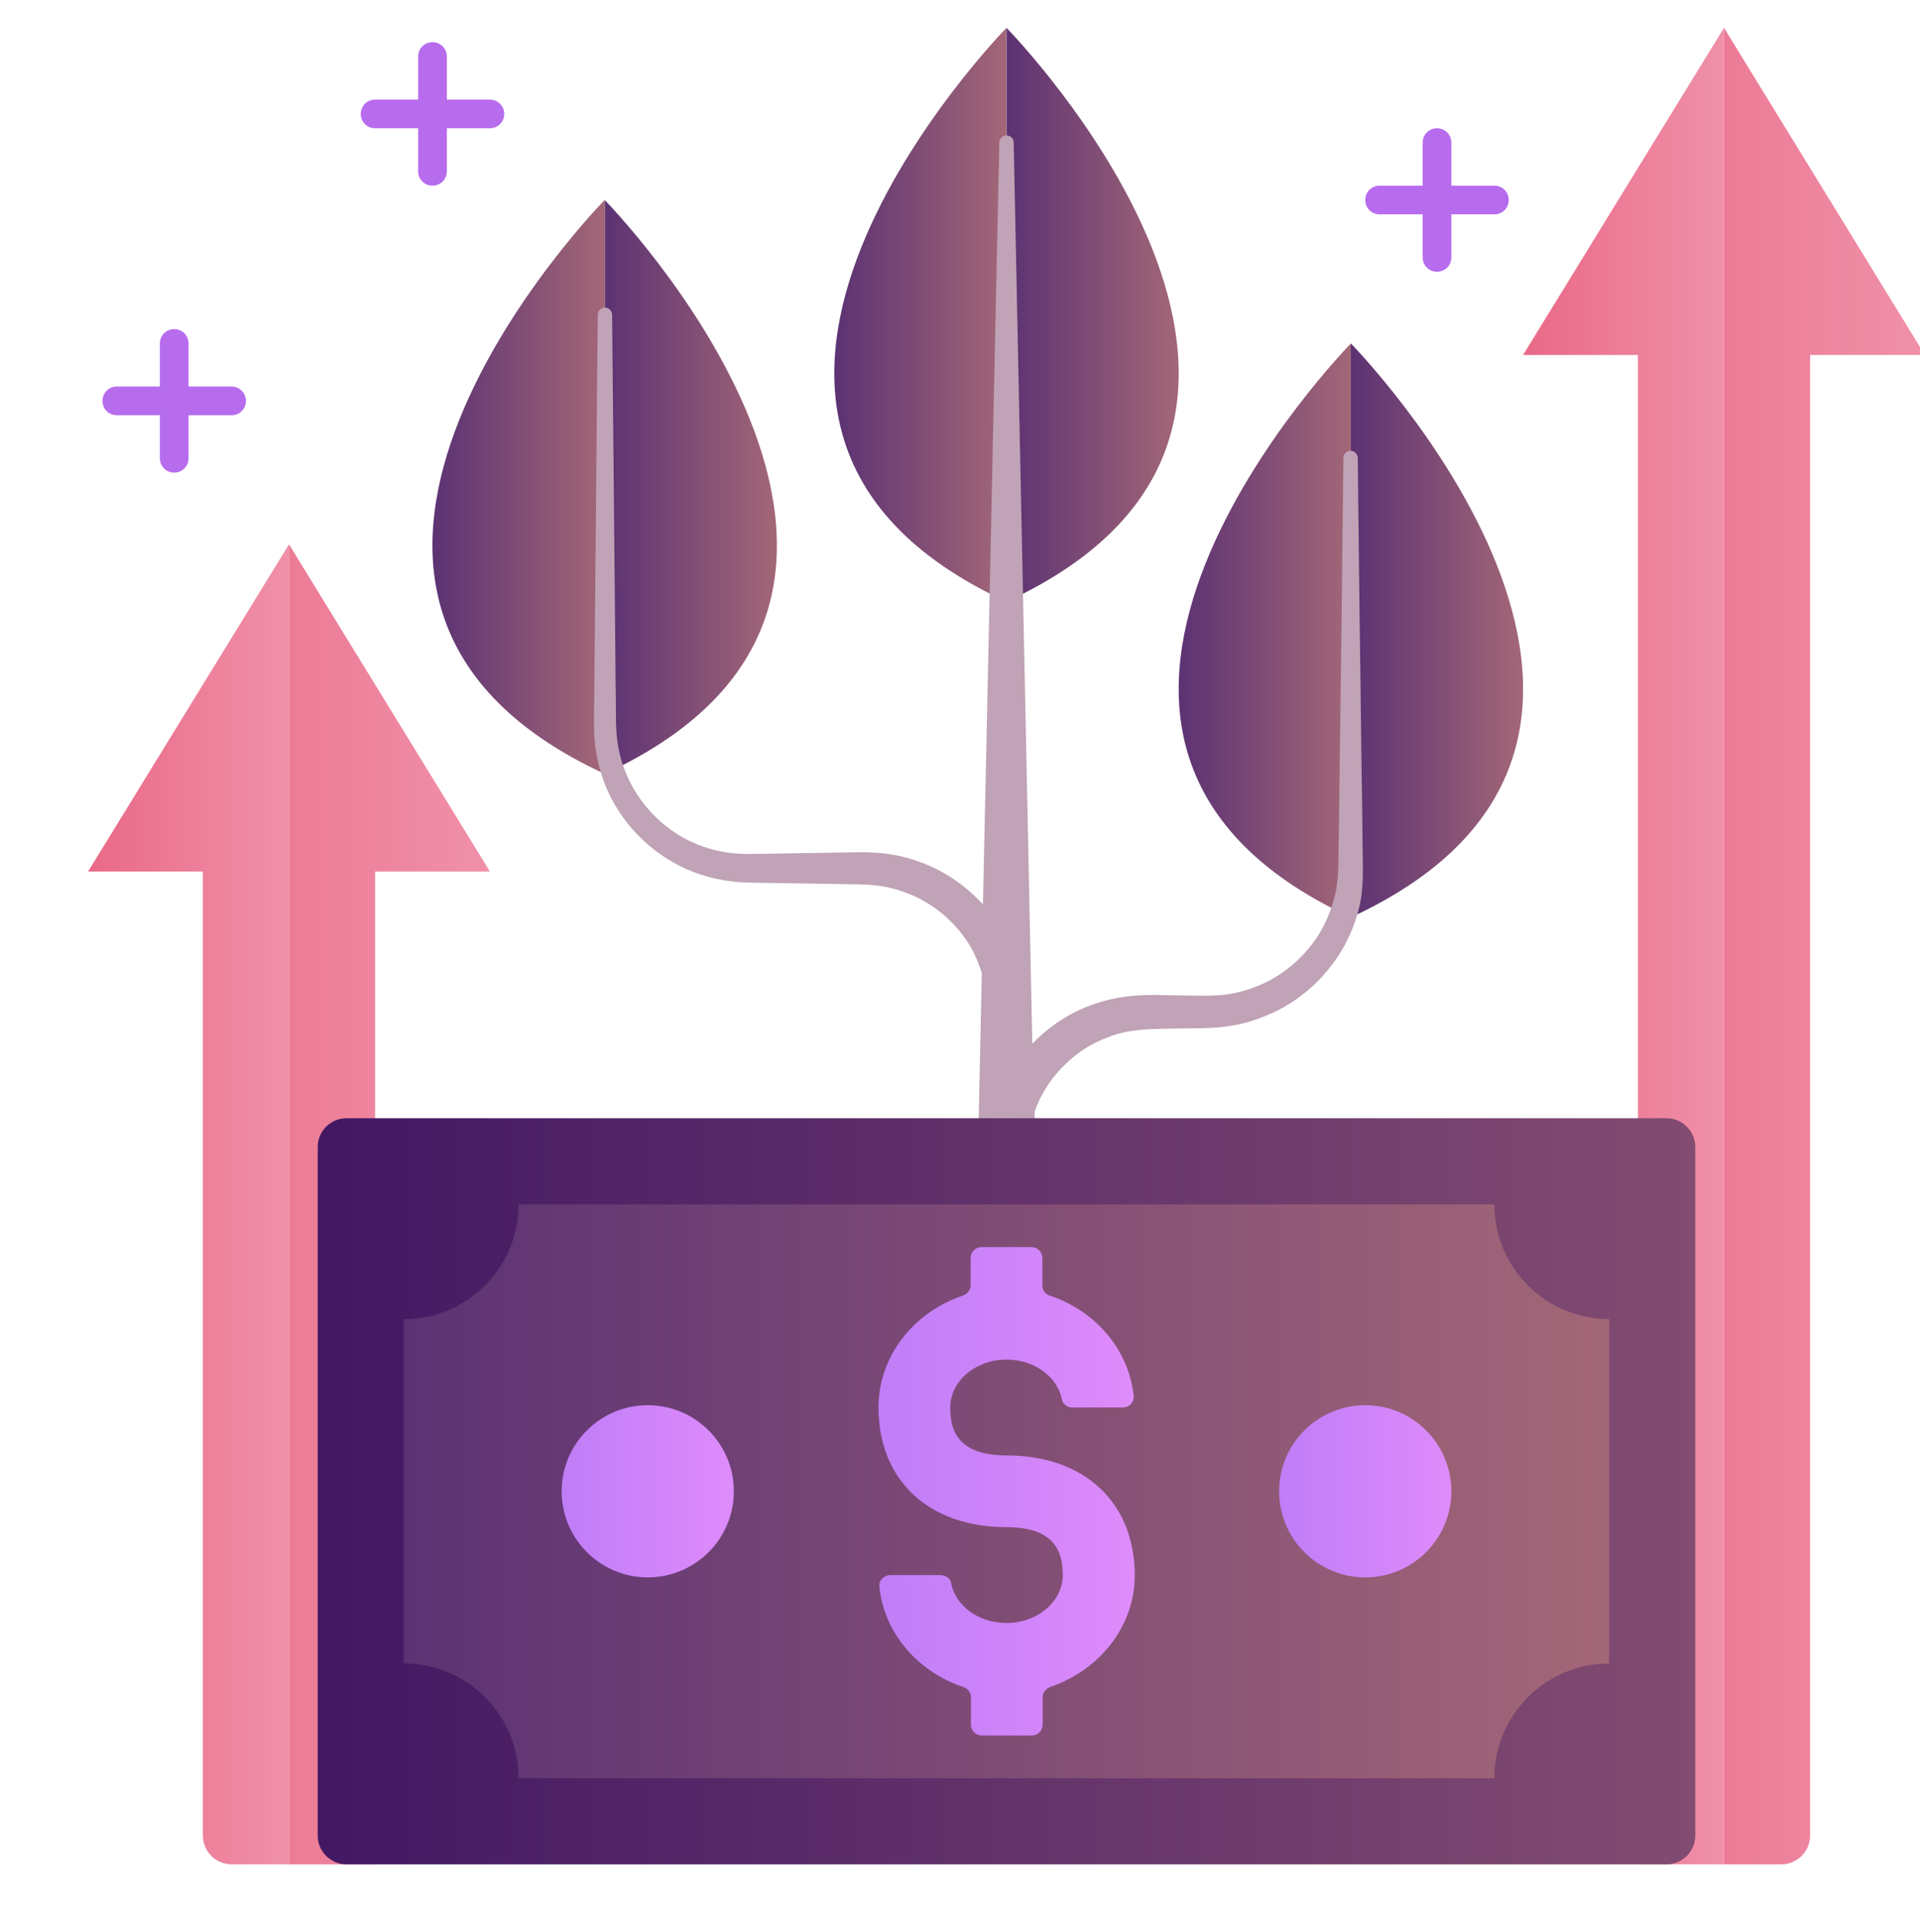 <?xml version="1.0" encoding="utf-8"?>
<!-- Generator: Adobe Illustrator 25.2.3, SVG Export Plug-In . SVG Version: 6.00 Build 0)  -->
<svg version="1.1" id="layer_1" xmlns="http://www.w3.org/2000/svg" xmlns:xlink="http://www.w3.org/1999/xlink" x="0px" y="0px"
	 viewBox="0 0 66.9 67.33" style="enable-background:new 0 0 66.9 67.33;" xml:space="preserve">
<style type="text/css">
	.st0{clip-path:url(#SVGID_2_);}
	.st1{fill:#424242;}
	.st2{fill:url(#SVGID_3_);}
	.st3{fill:url(#SVGID_4_);}
	.st4{fill:url(#SVGID_5_);}
	.st5{fill:url(#SVGID_6_);}
	.st6{fill:url(#SVGID_7_);}
	.st7{fill:#C1C1C1;}
	.st8{fill:url(#SVGID_8_);}
	.st9{fill:url(#SVGID_9_);}
	.st10{fill:url(#SVGID_10_);}
	.st11{fill:url(#SVGID_11_);}
	.st12{fill:url(#SVGID_12_);}
	.st13{fill:url(#SVGID_13_);}
	.st14{fill:url(#SVGID_14_);}
	.st15{fill:url(#SVGID_15_);}
	.st16{fill:url(#SVGID_16_);}
	.st17{fill:url(#SVGID_17_);}
	.st18{fill:url(#SVGID_18_);}
	.st19{fill:url(#SVGID_19_);}
	.st20{fill:url(#SVGID_20_);}
	.st21{fill:url(#SVGID_21_);}
	.st22{fill:url(#SVGID_22_);}
	.st23{fill:url(#SVGID_23_);}
	.st24{fill:url(#SVGID_24_);}
	.st25{fill:url(#SVGID_25_);}
	.st26{fill:url(#SVGID_26_);}
	.st27{fill:url(#SVGID_27_);}
	.st28{fill:#FDF0F8;}
	.st29{fill:#B28EA5;}
	.st30{fill:url(#SVGID_28_);}
	.st31{fill:url(#SVGID_29_);}
	.st32{fill:url(#SVGID_30_);}
	.st33{fill:url(#SVGID_31_);}
	.st34{fill:url(#SVGID_32_);}
	.st35{fill:url(#SVGID_33_);}
	.st36{fill:url(#SVGID_34_);}
	.st37{fill:url(#SVGID_35_);}
	.st38{fill:url(#SVGID_36_);}
	.st39{fill:url(#SVGID_37_);}
	.st40{fill:url(#SVGID_38_);}
	.st41{fill:#EF8BA4;}
	.st42{fill:url(#SVGID_39_);}
	.st43{fill:url(#SVGID_40_);}
	.st44{fill:url(#SVGID_41_);}
	.st45{fill:url(#SVGID_42_);}
	.st46{fill:url(#SVGID_43_);}
	.st47{fill:url(#SVGID_44_);}
	.st48{fill:url(#SVGID_45_);}
	.st49{fill:url(#SVGID_46_);}
	.st50{fill:url(#SVGID_47_);}
	.st51{fill:url(#SVGID_48_);}
	.st52{fill:url(#SVGID_49_);}
	.st53{fill:url(#SVGID_50_);}
	.st54{fill:url(#SVGID_51_);}
	.st55{fill:url(#SVGID_52_);}
	.st56{fill:url(#SVGID_53_);}
	.st57{fill:url(#SVGID_54_);}
	.st58{fill:url(#SVGID_55_);}
	.st59{fill:url(#SVGID_56_);}
	.st60{fill:url(#SVGID_57_);}
	.st61{fill:url(#SVGID_58_);}
	.st62{fill:url(#SVGID_59_);}
	.st63{fill:url(#SVGID_60_);}
	.st64{fill:url(#SVGID_61_);}
	.st65{fill:url(#SVGID_62_);}
	.st66{fill:url(#SVGID_63_);}
	.st67{fill:url(#SVGID_64_);}
	.st68{fill:url(#SVGID_65_);}
	.st69{fill:url(#SVGID_66_);}
	.st70{fill:url(#SVGID_67_);}
	.st71{fill:url(#SVGID_68_);}
	.st72{fill:url(#SVGID_69_);}
	.st73{fill:url(#SVGID_70_);}
	.st74{fill:url(#SVGID_71_);}
	.st75{fill:url(#SVGID_72_);}
	.st76{fill:url(#SVGID_73_);}
	.st77{fill:url(#SVGID_74_);}
	.st78{fill:url(#SVGID_75_);}
	.st79{fill:url(#SVGID_76_);}
	.st80{fill:url(#SVGID_77_);}
	.st81{fill:url(#SVGID_78_);}
	.st82{fill:url(#SVGID_79_);}
	.st83{fill:url(#SVGID_80_);}
	.st84{fill:url(#SVGID_81_);}
	.st85{fill:#C4A9BA;}
	.st86{fill:url(#SVGID_82_);}
	.st87{fill:url(#SVGID_83_);}
	.st88{fill:url(#SVGID_84_);}
	.st89{fill:url(#SVGID_85_);}
	.st90{fill:url(#SVGID_86_);}
	.st91{fill:url(#SVGID_87_);}
	.st92{fill:url(#SVGID_88_);}
	.st93{fill:url(#SVGID_89_);}
	.st94{fill:url(#SVGID_90_);}
	.st95{fill:url(#SVGID_91_);}
	.st96{fill:#C0A3B6;}
	.st97{fill:url(#SVGID_92_);}
	.st98{fill:url(#SVGID_93_);}
	.st99{fill:url(#SVGID_94_);}
	.st100{fill:url(#SVGID_95_);}
	.st101{fill:url(#SVGID_96_);}
	.st102{fill:#B76CEE;}
	.st103{fill:url(#SVGID_97_);}
	.st104{fill:url(#SVGID_98_);}
	.st105{fill:url(#SVGID_99_);}
	.st106{fill:url(#SVGID_100_);}
	.st107{fill:url(#SVGID_101_);}
	.st108{fill:#C4A9BB;}
	.st109{fill:#D788FA;}
	.st110{fill:url(#SVGID_102_);}
	.st111{fill:url(#SVGID_103_);}
	.st112{fill:url(#SVGID_104_);}
	.st113{fill:url(#SVGID_105_);}
	.st114{fill:#FDF0F9;}
	.st115{fill:url(#SVGID_106_);}
	.st116{fill:url(#SVGID_107_);}
	.st117{fill:url(#SVGID_108_);}
	.st118{fill:url(#SVGID_109_);}
	.st119{fill:url(#SVGID_110_);}
	.st120{fill:url(#SVGID_111_);}
	.st121{fill:url(#SVGID_112_);}
	.st122{fill:url(#SVGID_113_);}
	.st123{fill:url(#SVGID_114_);}
	.st124{fill:url(#SVGID_115_);}
	.st125{fill:url(#SVGID_116_);}
	.st126{fill:url(#SVGID_117_);}
	.st127{fill:url(#SVGID_118_);}
	.st128{fill:url(#SVGID_119_);}
	.st129{fill:url(#SVGID_120_);}
	.st130{fill:url(#SVGID_121_);}
	.st131{fill:url(#SVGID_122_);}
	.st132{fill:url(#SVGID_123_);}
	.st133{fill:url(#SVGID_124_);}
	.st134{fill:url(#SVGID_125_);}
	.st135{fill:url(#SVGID_126_);}
	.st136{fill:url(#SVGID_127_);}
	.st137{fill:url(#SVGID_128_);}
	.st138{fill:url(#SVGID_129_);}
	.st139{fill:url(#SVGID_130_);}
	.st140{fill:url(#SVGID_131_);}
	.st141{fill:url(#SVGID_132_);}
	.st142{fill:url(#SVGID_133_);}
	.st143{fill:url(#SVGID_134_);}
	.st144{fill:#CDB6C5;}
	.st145{fill:url(#SVGID_135_);}
	.st146{fill:url(#SVGID_136_);}
	.st147{fill:url(#SVGID_137_);}
	.st148{fill:#834F75;}
	.st149{fill:url(#SVGID_138_);}
	.st150{fill:url(#SVGID_139_);}
	.st151{fill:url(#SVGID_140_);}
	.st152{fill:url(#SVGID_141_);}
	.st153{fill:url(#SVGID_142_);}
	.st154{fill:url(#SVGID_143_);}
	.st155{fill:url(#SVGID_144_);}
	.st156{fill:url(#SVGID_145_);}
	.st157{fill:#EE849E;}
	.st158{fill:#FFEFF6;}
	.st159{fill:url(#SVGID_146_);}
	.st160{fill:url(#SVGID_147_);}
	.st161{fill:url(#SVGID_148_);}
	.st162{fill:url(#SVGID_149_);}
	.st163{fill:url(#SVGID_150_);}
	.st164{fill:url(#SVGID_151_);}
	.st165{fill:url(#SVGID_152_);}
	.st166{fill:url(#SVGID_153_);}
	.st167{fill:url(#SVGID_154_);}
	.st168{fill:url(#SVGID_155_);}
	.st169{fill:url(#SVGID_156_);}
	.st170{fill:url(#SVGID_157_);}
	.st171{fill:url(#SVGID_158_);}
	.st172{fill:#C9B1C1;}
	.st173{fill:#FCF1FA;}
	.st174{fill:url(#SVGID_159_);}
	.st175{fill:url(#SVGID_160_);}
	.st176{fill:url(#SVGID_161_);}
	.st177{fill:url(#SVGID_162_);}
	.st178{fill:url(#SVGID_163_);}
	.st179{fill:url(#SVGID_164_);}
	.st180{fill:url(#SVGID_165_);}
	.st181{fill:url(#SVGID_166_);}
	.st182{fill:url(#SVGID_167_);}
	.st183{fill:url(#SVGID_168_);}
	.st184{fill:url(#SVGID_169_);}
	.st185{fill:url(#SVGID_170_);}
	.st186{fill:url(#SVGID_171_);}
	.st187{fill:url(#SVGID_172_);}
	.st188{fill:url(#SVGID_173_);}
	.st189{fill:url(#SVGID_174_);}
	.st190{fill:url(#SVGID_175_);}
	.st191{fill:url(#SVGID_176_);}
	.st192{fill:url(#SVGID_177_);}
	.st193{fill:url(#SVGID_178_);}
	.st194{fill:#67356B;}
	.st195{fill:url(#SVGID_179_);}
	.st196{fill:url(#SVGID_180_);}
	.st197{fill:url(#SVGID_181_);}
	.st198{fill:url(#SVGID_182_);}
	.st199{fill:url(#SVGID_183_);}
	.st200{fill:#FB8A9F;}
	.st201{fill:url(#SVGID_184_);}
	.st202{fill:url(#SVGID_185_);}
	.st203{fill:url(#SVGID_186_);}
	.st204{fill:url(#SVGID_187_);}
	.st205{fill:url(#SVGID_188_);}
	.st206{fill:url(#SVGID_189_);}
	.st207{fill:url(#SVGID_190_);}
	.st208{fill:url(#SVGID_191_);}
	.st209{fill:url(#SVGID_192_);}
	.st210{fill:url(#SVGID_193_);}
	.st211{fill:url(#SVGID_194_);}
	.st212{fill:url(#SVGID_195_);}
	.st213{fill:url(#SVGID_196_);}
	.st214{fill:url(#SVGID_197_);}
	.st215{fill:url(#SVGID_198_);}
	.st216{fill:url(#SVGID_199_);}
	.st217{fill:url(#SVGID_200_);}
	.st218{fill:url(#SVGID_201_);}
	.st219{fill:url(#SVGID_202_);}
	.st220{fill:url(#SVGID_203_);}
	.st221{fill:url(#SVGID_204_);}
	.st222{fill:url(#SVGID_205_);}
	.st223{fill:url(#SVGID_206_);}
	.st224{fill:url(#SVGID_207_);}
	.st225{fill:url(#SVGID_208_);}
	.st226{fill:url(#SVGID_209_);}
	.st227{fill:url(#SVGID_210_);}
	.st228{fill:url(#SVGID_211_);}
	.st229{fill:url(#SVGID_212_);}
	.st230{fill:url(#SVGID_213_);}
	.st231{fill:url(#SVGID_214_);}
	.st232{fill:url(#SVGID_215_);}
	.st233{fill:url(#SVGID_216_);}
	.st234{fill:url(#SVGID_217_);}
	.st235{fill:url(#SVGID_218_);}
	.st236{fill:url(#SVGID_219_);}
	.st237{fill:url(#SVGID_220_);}
	.st238{fill:url(#SVGID_221_);}
	.st239{fill:url(#SVGID_222_);}
	.st240{fill:url(#SVGID_223_);}
	.st241{fill:url(#SVGID_224_);}
	.st242{fill:url(#SVGID_225_);}
	.st243{fill:url(#SVGID_226_);}
	.st244{fill:#D185F9;}
	.st245{fill:#C462E2;}
	.st246{fill:url(#SVGID_227_);}
	.st247{fill:url(#SVGID_228_);}
	.st248{fill:url(#SVGID_229_);}
</style>
<g>
	<defs>
		<rect id="SVGID_1_" x="-34.12" y="-215.39" width="500" height="450"/>
	</defs>
	<clipPath id="SVGID_2_">
		<use xlink:href="#SVGID_1_"  style="overflow:visible;"/>
	</clipPath>
	<g class="st0">
	</g>
	<g class="st0">
		<g>
			<g>
				<linearGradient id="SVGID_3_" gradientUnits="userSpaceOnUse" x1="53.068" y1="32.968" x2="60.068" y2="32.968">
					<stop  offset="0" style="stop-color:#E96987"/>
					<stop  offset="1" style="stop-color:#F091A9"/>
				</linearGradient>
				<polygon class="st2" points="53.07,12.37 57.07,12.37 57.07,64.97 60.07,64.97 60.07,0.97 				"/>
				<linearGradient id="SVGID_4_" gradientUnits="userSpaceOnUse" x1="60.068" y1="32.968" x2="67.068" y2="32.968">
					<stop  offset="0" style="stop-color:#EC7B96"/>
					<stop  offset="1" style="stop-color:#F091A9"/>
				</linearGradient>
				<path class="st3" d="M60.07,0.97v64h2c0.55,0,1-0.45,1-1v-51.6h4L60.07,0.97z"/>
				<linearGradient id="SVGID_5_" gradientUnits="userSpaceOnUse" x1="3.066" y1="41.969" x2="10.067" y2="41.969">
					<stop  offset="0" style="stop-color:#E96987"/>
					<stop  offset="1" style="stop-color:#F091A9"/>
				</linearGradient>
				<path class="st4" d="M3.07,30.37h4v33.6c0,0.55,0.45,1,1,1h2v-46L3.07,30.37z"/>
				<linearGradient id="SVGID_6_" gradientUnits="userSpaceOnUse" x1="10.067" y1="41.969" x2="17.068" y2="41.969">
					<stop  offset="0" style="stop-color:#EC7B96"/>
					<stop  offset="1" style="stop-color:#F091A9"/>
				</linearGradient>
				<polygon class="st5" points="10.07,64.97 13.07,64.97 13.07,30.37 17.07,30.37 10.07,18.97 				"/>
				<linearGradient id="SVGID_7_" gradientUnits="userSpaceOnUse" x1="35.068" y1="10.967" x2="41.068" y2="10.967">
					<stop  offset="0" style="stop-color:#5C3273"/>
					<stop  offset="1" style="stop-color:#A36777"/>
				</linearGradient>
				<path class="st6" d="M35.07,20.97c13.5-6.24,0-20,0-20V20.97z"/>
				<linearGradient id="SVGID_8_" gradientUnits="userSpaceOnUse" x1="29.068" y1="10.967" x2="35.068" y2="10.967">
					<stop  offset="0" style="stop-color:#5C3273"/>
					<stop  offset="1" style="stop-color:#A36777"/>
				</linearGradient>
				<path class="st8" d="M35.07,0.97c0,0-13.5,13.76,0,20l0,0V0.97L35.07,0.97z"/>
				<linearGradient id="SVGID_9_" gradientUnits="userSpaceOnUse" x1="21.066" y1="16.968" x2="27.066" y2="16.968">
					<stop  offset="0" style="stop-color:#5C3273"/>
					<stop  offset="1" style="stop-color:#A36777"/>
				</linearGradient>
				<path class="st9" d="M21.07,6.97v20l0,0C34.57,20.73,21.07,6.97,21.07,6.97L21.07,6.97z"/>
				<linearGradient id="SVGID_10_" gradientUnits="userSpaceOnUse" x1="15.066" y1="16.968" x2="21.066" y2="16.968">
					<stop  offset="0" style="stop-color:#5C3273"/>
					<stop  offset="1" style="stop-color:#A36777"/>
				</linearGradient>
				<path class="st10" d="M21.07,26.97v-20C21.06,6.97,7.57,20.73,21.07,26.97z"/>
				<linearGradient id="SVGID_11_" gradientUnits="userSpaceOnUse" x1="41.068" y1="21.968" x2="47.068" y2="21.968">
					<stop  offset="0" style="stop-color:#5C3273"/>
					<stop  offset="1" style="stop-color:#A36777"/>
				</linearGradient>
				<path class="st11" d="M47.07,31.97v-20C47.07,11.97,33.57,25.73,47.07,31.97z"/>
				<linearGradient id="SVGID_12_" gradientUnits="userSpaceOnUse" x1="47.068" y1="21.968" x2="53.068" y2="21.968">
					<stop  offset="0" style="stop-color:#5C3273"/>
					<stop  offset="1" style="stop-color:#A36777"/>
				</linearGradient>
				<path class="st12" d="M47.07,11.97L47.07,11.97v20l0,0C60.57,25.73,47.07,11.97,47.07,11.97z"/>
				<path class="st96" d="M47.48,29.67c-0.01-1.04-0.02-2.06-0.04-3.04c-0.02-1.97-0.05-3.82-0.07-5.4
					c-0.04-3.16-0.06-5.27-0.06-5.27c0-0.13-0.11-0.25-0.25-0.25c-0.14,0-0.25,0.11-0.25,0.25c0,0-0.03,2.11-0.06,5.27
					c-0.02,1.58-0.04,3.42-0.07,5.4c-0.01,0.99-0.02,2.01-0.04,3.04c0,0.54-0.01,1-0.11,1.47c-0.11,0.47-0.28,0.91-0.52,1.33
					c-0.49,0.82-1.23,1.48-2.09,1.85c-0.42,0.18-0.89,0.31-1.3,0.35c-0.21,0.02-0.52,0.03-0.71,0.03c-0.25,0-0.5-0.01-0.75-0.01
					c-0.51,0-0.94-0.04-1.5,0c-0.53,0.03-1.05,0.13-1.53,0.3c-0.87,0.29-1.59,0.8-2.16,1.38L35.32,4.96c0-0.13-0.11-0.24-0.25-0.24
					c-0.14,0-0.25,0.11-0.25,0.24l-0.57,26.56c-0.62-0.68-1.42-1.23-2.34-1.53c-0.62-0.22-1.32-0.3-1.97-0.29
					c-0.61,0.01-1.23,0.02-1.86,0.03c-0.63,0.01-1.26,0.02-1.89,0.03c-0.62,0.01-1.15-0.07-1.7-0.26c-1.09-0.38-2.01-1.21-2.53-2.23
					c-0.26-0.51-0.42-1.07-0.47-1.63c-0.05-0.55-0.02-1.2-0.04-1.79c-0.02-2.39-0.04-4.61-0.06-6.52c-0.04-3.82-0.06-6.36-0.06-6.36
					c0-0.13-0.11-0.25-0.25-0.25c-0.14,0-0.25,0.11-0.25,0.25c0,0-0.03,2.54-0.06,6.36c-0.02,1.91-0.04,4.13-0.06,6.52
					c0,0.61-0.03,1.17,0,1.85c0.05,0.66,0.21,1.32,0.5,1.94c0.58,1.23,1.65,2.25,2.96,2.75c0.64,0.25,1.39,0.37,2.03,0.37
					c0.63,0.01,1.26,0.02,1.89,0.03c0.63,0.01,1.25,0.02,1.86,0.03c0.58,0.01,1.09,0.09,1.59,0.28c1,0.36,1.8,1.08,2.28,1.9
					c0.17,0.29,0.29,0.6,0.39,0.91l-0.13,6.07c0,0.01,0,0.03,0,0.04c0.01,0.55,0.47,0.99,1.02,0.98c0.55-0.01,0.99-0.47,0.98-1.02
					l-0.03-1.23c0.15-0.44,0.39-0.89,0.74-1.31c0.44-0.52,1.04-1.01,1.79-1.28c0.74-0.32,1.57-0.3,2.6-0.32
					c0.25,0,0.5-0.01,0.75-0.01c0.31-0.01,0.5-0.02,0.8-0.06c0.6-0.07,1.12-0.25,1.65-0.49c1.04-0.49,1.91-1.32,2.47-2.33
					c0.27-0.51,0.47-1.05,0.57-1.62C47.51,30.76,47.49,30.17,47.48,29.67z"/>
				<linearGradient id="SVGID_13_" gradientUnits="userSpaceOnUse" x1="11.068" y1="51.969" x2="59.068" y2="51.969">
					<stop  offset="0" style="stop-color:#431863"/>
					<stop  offset="1" style="stop-color:#824C71"/>
				</linearGradient>
				<path class="st13" d="M11.07,39.97v24c0,0.55,0.45,1,1,1h46c0.55,0,1-0.45,1-1v-24c0-0.55-0.45-1-1-1h-46
					C11.52,38.97,11.07,39.42,11.07,39.97z"/>
				<linearGradient id="SVGID_14_" gradientUnits="userSpaceOnUse" x1="14.068" y1="51.969" x2="56.068" y2="51.969">
					<stop  offset="0" style="stop-color:#5C3273"/>
					<stop  offset="1" style="stop-color:#A36777"/>
				</linearGradient>
				<path class="st14" d="M14.07,45.97v12c2.21,0,4,1.79,4,4h34c0-2.21,1.79-4,4-4v-12c-2.21,0-4-1.79-4-4h-34
					C18.07,44.18,16.28,45.97,14.07,45.97z"/>
				<linearGradient id="SVGID_15_" gradientUnits="userSpaceOnUse" x1="30.608" y1="51.969" x2="39.527" y2="51.969">
					<stop  offset="0" style="stop-color:#BF7DF7"/>
					<stop  offset="1" style="stop-color:#DF8BFB"/>
				</linearGradient>
				<path class="st15" d="M35.07,50.72c-1.76,0-1.96-0.95-1.96-1.67c0-0.92,0.88-1.67,1.96-1.67c0.97,0,1.78,0.6,1.93,1.39
					c0.03,0.17,0.2,0.28,0.37,0.28h1.75c0.22,0,0.41-0.19,0.38-0.41c-0.17-1.62-1.34-2.96-2.92-3.49c-0.16-0.05-0.26-0.19-0.26-0.36
					v-0.95c0-0.21-0.17-0.38-0.38-0.38H34.2c-0.21,0-0.38,0.17-0.38,0.38v0.95c0,0.17-0.11,0.3-0.27,0.36
					c-1.71,0.58-2.94,2.1-2.94,3.9c0,2.53,1.75,4.17,4.46,4.17c1.76,0,1.96,0.95,1.96,1.67c0,0.92-0.88,1.67-1.96,1.67
					c-0.97,0-1.78-0.6-1.93-1.39c-0.03-0.17-0.2-0.28-0.37-0.28h-1.75c-0.22,0-0.41,0.19-0.38,0.41c0.17,1.62,1.34,2.96,2.92,3.49
					c0.16,0.05,0.27,0.19,0.27,0.36v0.95c0,0.21,0.17,0.38,0.38,0.38h1.74c0.21,0,0.38-0.17,0.38-0.38v-0.95
					c0-0.16,0.11-0.3,0.26-0.36c1.71-0.58,2.95-2.1,2.95-3.9C39.53,52.35,37.78,50.72,35.07,50.72z"/>
				<linearGradient id="SVGID_16_" gradientUnits="userSpaceOnUse" x1="44.57" y1="51.969" x2="50.57" y2="51.969">
					<stop  offset="0" style="stop-color:#BF7DF7"/>
					<stop  offset="1" style="stop-color:#DF8BFB"/>
				</linearGradient>
				<circle class="st16" cx="47.57" cy="51.97" r="3"/>
				<linearGradient id="SVGID_17_" gradientUnits="userSpaceOnUse" x1="19.566" y1="51.969" x2="25.566" y2="51.969">
					<stop  offset="0" style="stop-color:#BF7DF7"/>
					<stop  offset="1" style="stop-color:#DF8BFB"/>
				</linearGradient>
				<circle class="st17" cx="22.57" cy="51.97" r="3"/>
				<path class="st102" d="M8.07,13.47h-1.5v-1.5c0-0.28-0.22-0.5-0.5-0.5c-0.28,0-0.5,0.22-0.5,0.5v1.5h-1.5
					c-0.28,0-0.5,0.22-0.5,0.5c0,0.28,0.22,0.5,0.5,0.5h1.5v1.5c0,0.28,0.22,0.5,0.5,0.5c0.28,0,0.5-0.22,0.5-0.5v-1.5h1.5
					c0.28,0,0.5-0.22,0.5-0.5C8.57,13.69,8.34,13.47,8.07,13.47z"/>
				<path class="st102" d="M17.07,3.47h-1.5v-1.5c0-0.28-0.22-0.5-0.5-0.5c-0.28,0-0.5,0.22-0.5,0.5v1.5h-1.5
					c-0.28,0-0.5,0.22-0.5,0.5c0,0.28,0.22,0.5,0.5,0.5h1.5v1.5c0,0.28,0.22,0.5,0.5,0.5c0.28,0,0.5-0.22,0.5-0.5v-1.5h1.5
					c0.28,0,0.5-0.22,0.5-0.5C17.57,3.69,17.34,3.47,17.07,3.47z"/>
				<path class="st102" d="M52.07,6.47h-1.5v-1.5c0-0.28-0.22-0.5-0.5-0.5c-0.28,0-0.5,0.22-0.5,0.5v1.5h-1.5
					c-0.28,0-0.5,0.22-0.5,0.5c0,0.28,0.22,0.5,0.5,0.5h1.5v1.5c0,0.28,0.22,0.5,0.5,0.5c0.28,0,0.5-0.22,0.5-0.5v-1.5h1.5
					c0.28,0,0.5-0.22,0.5-0.5C52.57,6.69,52.35,6.47,52.07,6.47z"/>
			</g>
		</g>
	</g>
</g>
</svg>
